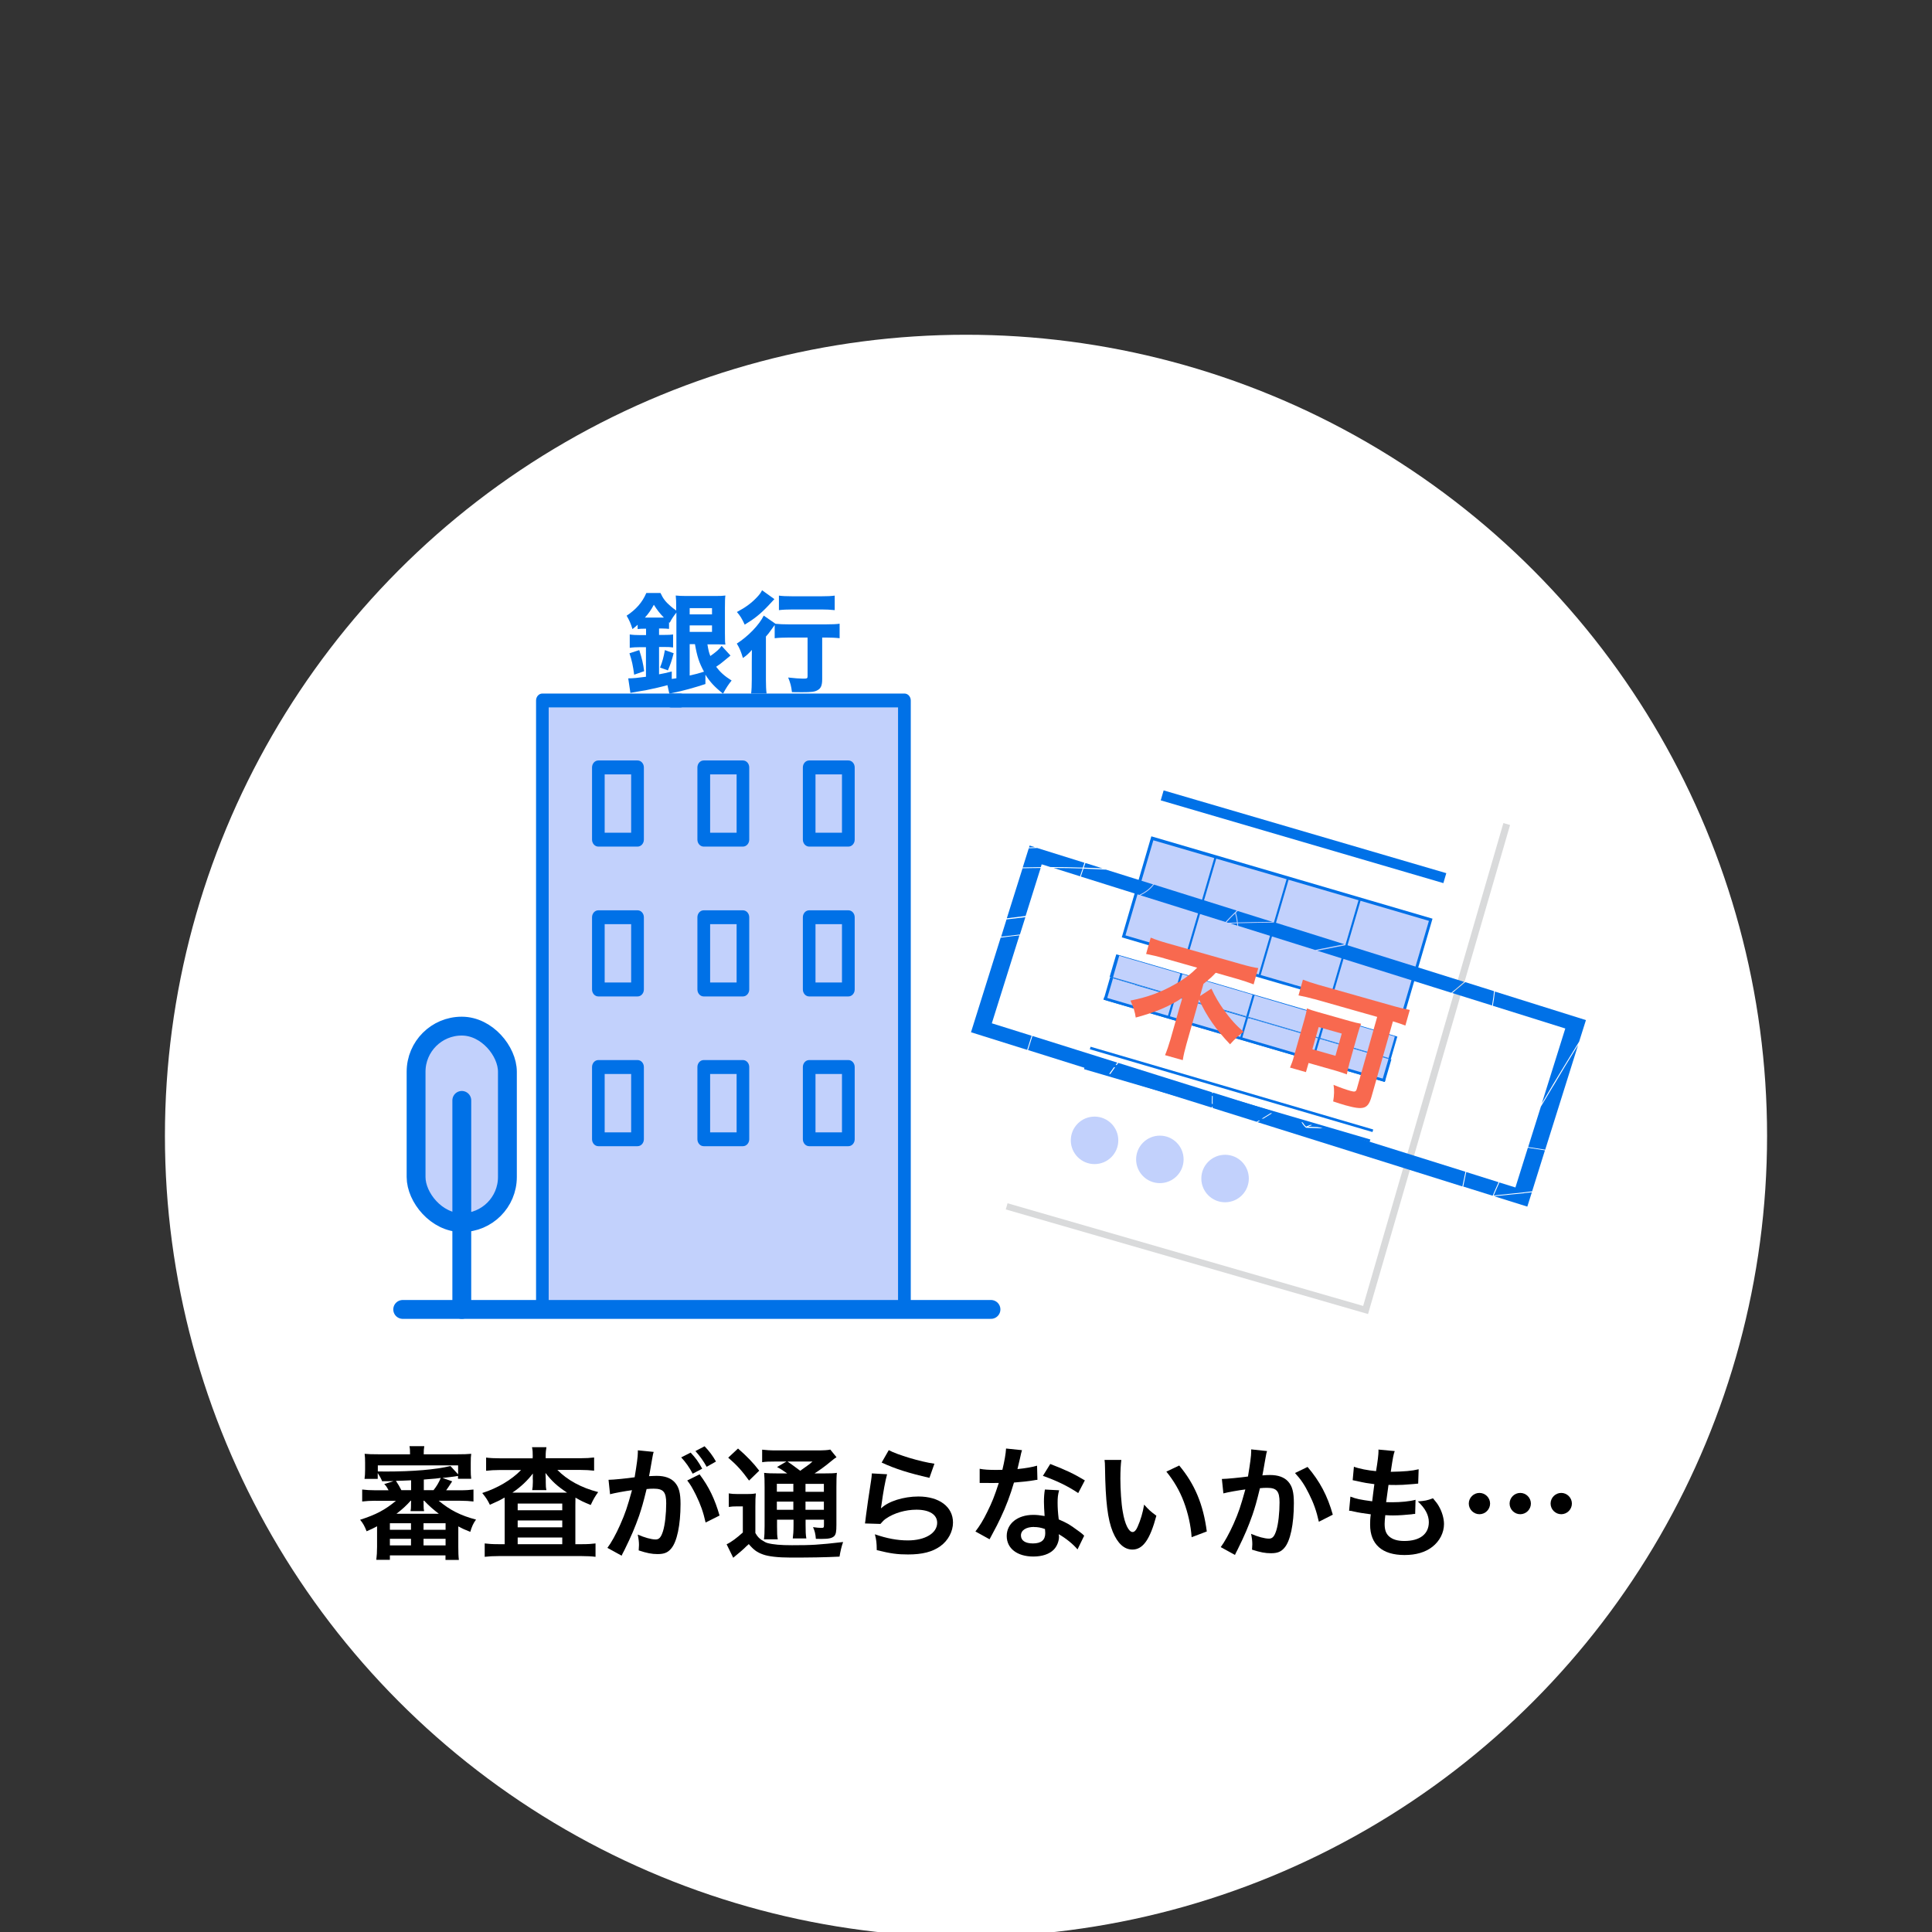 <?xml version="1.0" encoding="UTF-8"?>
<svg id="house_icon_hole" xmlns="http://www.w3.org/2000/svg" width="205" height="205" viewBox="0 0 205 205">
  <rect x="0" y="0" width="205" height="205" fill="#333333" stroke="none"/>
  <defs>
    <style>
      .cls-1 {
        fill: #fff;
      }

      .cls-2 {
        fill: #d9dadb;
      }

      .cls-3, .cls-4 {
        fill: none;
      }

      .cls-5 {
        fill: #e8ae82;
      }

      .cls-6 {
        fill: #0071e7;
      }

      .cls-7 {
        fill: #f8694f;
      }

      .cls-8 {
        fill: #1d1d1b;
        opacity: .05;
      }

      .cls-9, .cls-10 {
        fill: #c2d1fc;
      }

      .cls-10 {
        stroke-miterlimit: 10;
      }

      .cls-10, .cls-4 {
        stroke: #0071e7;
        stroke-width: 2px;
      }

      .cls-4 {
        stroke-linecap: round;
        stroke-linejoin: round;
      }
    </style>
  </defs>
  <rect class="cls-3" width="205" height="205.52"/>
  <circle class="cls-1" cx="102.5" cy="120.52" r="85"/>
  <g>
    <g>
      <g>
        <path class="cls-5" d="M117.48,114.7c-1.09-.05-3.41-.66-5.02-1.12-.14-.04-.26-.09-.38-.15-.76-.4-1.17-1.24-.97-2.09.25-1.05,1.35-1.73,2.45-1.5,1.41.29,3.1.63,4.32,1.12.85.34,1.47.74,1.63,1.24.42,1.35-.24,2.6-2.02,2.52Z"/>
        <path class="cls-8" d="M117.87,110.95c-1.09-.15-4.5-.56-5.21.02-.7.57-.63,1.99-.58,2.46-.76-.4-1.17-1.24-.97-2.09.25-1.05,1.35-1.73,2.45-1.5,1.41.29,3.1.63,4.32,1.12Z"/>
      </g>
      <polygon class="cls-2" points="106.72 128.33 145.16 139.43 160.23 87.54 121.8 76.44 106.72 128.33"/>
      <polygon class="cls-1" points="106.2 127.47 144.64 138.57 159.71 86.68 121.28 75.58 106.2 127.47"/>
      <rect class="cls-9" x="116.97" y="108.01" width="30.78" height="2.43" transform="translate(36.03 -32.8) rotate(16.32)"/>
      <path class="cls-6" d="M132.59,108.06s-.01-.03-.02-.04h-.05s-.07-.03-.07-.03h0s-.03,0-.03,0l-.21-.06h0s-4.56-1.34-4.56-1.34h0s-.01,0-.01,0h0s0,0,0,0v-.02s-1.17-.34-1.17-.34l-1.06-.31v-.02s-4.51-1.32-4.51-1.32v.02s0,.02,0,.02l-.48-.14s0,0,0,0c0,.01,0,.02,0,.03l.48.14,3.63,1.06h0s.21.06.21.06h0s.67.2.67.2l1.06.31,5.72,1.68h0s.17.05.17.05h.05s0,.01,0,.01l.12.04h0s.05.01.05.01c0,0,0,0,0,0ZM147.63,112.4l-13.42-3.93h0s-1.65-.48-1.65-.48h0s-4.82-1.41-4.82-1.41l-.1-.03h0s-1.17-.34-1.17-.34l-1.06-.31-4.51-1.32-.43-.13h0s-.05-.01-.05-.01h0s-.01,0-.01,0h0s-.37-.11-.37-.11h0s-2.24-.66-2.24-.66h0s-.28.97-.28.97h0s-.34,1.17-.34,1.17h0s-.05.16-.05.16l-.03.1.71.21h0s0,0,0,0h0s.61.18.61.18l1.99.58.87.25,5.2,1.52h0s1.24.36,1.24.36h.04s.38.12.38.12h0s0,0,0,0l4.81,1.41,13.99,4.1h0s0,0,0,0l.7-2.4h0ZM146.65,114.65l-7.26-2.13h0s-.21-.06-.21-.06l-7.42-2.17h0s-.21-.06-.21-.06l-3.24-.95h0s-.54-.16-.54-.16h-.04s0-.01,0-.01l-1.08-.32h0s-2.55-.75-2.55-.75l-.21-.06-2.61-.77-.87-.25-1.84-.54h0s-.71-.21-.71-.21h0s-.43-.13-.43-.13l.04-.12.02-.08h0s.27-.91.27-.91h0s.34-1.16.34-1.16l1.97.58h0s.28.08.28.08h0s.06.02.06.02h0s.04.01.04.01h0s.48.14.48.14l3.63,1.06h0s.21.06.21.06h0s.67.2.67.2l1.06.31,5.72,1.68h0s.17.05.17.05h.05s0,.01,0,.01l.12.04h0s.05.01.05.01h0s1.45.42,1.45.42l5.8,1.7h0s.21.06.21.06l7.26,2.13-.61,2.07-.06.2ZM132.59,108.06s-.01-.03-.02-.04l-.05-.02-.07-.02h0s-.03,0-.03,0l-.21-.06-4.56-1.34h0s-.01,0-.01,0h0s0-.02,0-.02l-1.17-.34-1.06-.31v-.02s-4.51-1.32-4.51-1.32v.02s0,.02,0,.02l-.48-.14h0s0,0,0,0h0s0,0,0,0h0s0,.02,0,.03h0s.48.14.48.14l3.63,1.06h0s.21.06.21.06h0s.67.2.67.2l1.06.31,5.72,1.68h0s.17.05.17.05h.05s0,.01,0,.01l.12.04h0s.05.01.05.01c0,0,0,0,0,0Z"/>
      <rect class="cls-6" x="116.5" y="110.16" width="31.09" height=".28" transform="translate(36.32 -32.66) rotate(16.32)"/>
      <rect class="cls-6" x="114.74" y="116.52" width="31.25" height=".28" transform="translate(38.04 -31.94) rotate(16.32)"/>
      <rect class="cls-6" x="114.43" y="117.57" width="31.25" height=".28" transform="translate(38.32 -31.81) rotate(16.32)"/>
      <rect class="cls-6" x="115.05" y="115.46" width="31.25" height=".28" transform="translate(37.75 -32.07) rotate(16.32)"/>
      <g>
        <g>
          <circle class="cls-9" cx="116.14" cy="121" r="2.52"/>
          <circle class="cls-9" cx="116.14" cy="121" r="2.18"/>
          <g>
            <path class="cls-9" d="M118.14,121.75c-.14.37-.38.7-.71.94-.16.12-.33.22-.53.29-1.1.42-2.33-.13-2.75-1.23-.13-.35-.17-.72-.12-1.07.03-.17.07-.33.13-.49.06-.15.13-.29.23-.42.02-.02.03-.05.05-.07.02-.02.03-.04.05-.06,0-.01.02-.02.02-.03h0c.22-.27.52-.48.87-.61.45-.17.92-.18,1.35-.05.62.18,1.15.64,1.39,1.29.04.11.08.23.1.35,0,.01,0,.03,0,.04,0,.03,0,.05.01.08,0,.03,0,.06.01.09.02.16.01.32,0,.47-.02.17-.06.34-.12.49Z"/>
            <g>
              <path class="cls-9" d="M118.27,120.79l-3.87-1.01s.03-.05.05-.07l3.81.99s0,.06.01.09Z"/>
              <path class="cls-9" d="M118.24,120.62l-3.75-.97s.02-.02.02-.03h0s3.71.97,3.71.97c0,.01,0,.03,0,.04Z"/>
              <path class="cls-9" d="M118.14,121.75l-4.1-1.07c.03-.17.07-.33.13-.49l4.09,1.06c-.02.17-.06.34-.12.49Z"/>
            </g>
            <path class="cls-9" d="M116.75,122.38s-.06-.08-.15-.1c-.01,0-.03,0-.04,0,.02-.01.03-.03.05-.05.03,0,.07-.02.1-.04.07-.06.11-.13.09-.16-.02-.03-.1,0-.18.05-.05.04-.07.1-.08.13-.06.06-.12.11-.19.14.03-.03.06-.07.07-.12.02-.09,0-.17-.04-.18-.04,0-.08.06-.1.15-.01.07.02.15.03.17-.07.03-.14.06-.22.08.03-.02.06-.06.08-.1.03-.09.03-.17,0-.18-.04-.01-.09.04-.13.13-.03.06-.01.13,0,.16-.1.01-.2.01-.3,0,.03-.01.06-.03.09-.06.06-.07.08-.15.05-.18-.03-.02-.1.01-.16.09-.04.04-.05.1-.05.14,0,0-.02,0-.03,0-.09-.03-.18-.07-.25-.12.03,0,.05,0,.08,0,.09-.03.15-.08.14-.12-.01-.04-.09-.04-.18-.01-.05.02-.09.06-.11.09-.16-.14-.27-.32-.31-.53l-.07-.02c.04.32.26.61.57.74,0,.03-.02.1,0,.17.03.09.09.15.13.13s.04-.1,0-.18c-.01-.04-.04-.06-.06-.08.02,0,.03.01.05.02.1.03.19.04.29.04,0,.04.02.09.06.13.06.07.14.1.17.08s0-.1-.06-.17c-.02-.02-.03-.03-.05-.04.07,0,.13-.02.2-.04.01.03.03.07.06.1.07.06.14.09.17.06.03-.03,0-.1-.07-.17-.02-.02-.04-.03-.06-.04.05-.02.1-.05.15-.09.03.02.07.05.12.06.09.02.17,0,.18-.04Z"/>
          </g>
        </g>
        <g>
          <circle class="cls-9" cx="123.07" cy="123.02" r="2.52"/>
          <circle class="cls-9" cx="123.07" cy="123.02" r="2.18"/>
          <g>
            <path class="cls-9" d="M125.06,123.78c-.14.37-.38.7-.71.94-.16.12-.33.22-.53.29-1.1.42-2.33-.13-2.75-1.23-.13-.35-.17-.72-.12-1.07.03-.17.07-.33.13-.49.06-.15.13-.29.23-.42.02-.02.03-.05.05-.07.02-.02.03-.04.05-.06,0-.01.02-.02.02-.03h0c.22-.27.52-.48.87-.61.45-.17.92-.18,1.35-.05.62.18,1.15.64,1.39,1.29.04.11.08.23.1.35,0,.01,0,.03,0,.04,0,.03,0,.05.01.08,0,.03,0,.06.01.09.02.16.01.32,0,.47-.02.17-.06.34-.12.49Z"/>
            <g>
              <path class="cls-9" d="M125.19,122.81l-3.87-1.01s.03-.05.05-.07l3.81.99s0,.06.01.09Z"/>
              <path class="cls-9" d="M125.17,122.65l-3.75-.97s.02-.02.02-.03h0s3.71.97,3.71.97c0,.01,0,.03,0,.04Z"/>
              <path class="cls-9" d="M125.06,123.78l-4.1-1.07c.03-.17.07-.33.13-.49l4.09,1.06c-.02.17-.06.34-.12.49Z"/>
            </g>
            <path class="cls-9" d="M123.67,124.41s-.06-.08-.15-.1c-.01,0-.03,0-.04,0,.02-.01.03-.03.05-.05.03,0,.07-.02.1-.04.07-.06.11-.13.09-.16-.02-.03-.1,0-.18.05-.05.04-.07.1-.08.13-.06.06-.12.11-.19.14.03-.03.06-.07.07-.12.02-.09,0-.17-.04-.18-.04,0-.08.06-.1.15-.01.07.02.15.03.17-.07.03-.14.06-.22.08.03-.02.06-.06.08-.1.03-.09.03-.17,0-.18-.04-.01-.09.04-.13.13-.03.06-.01.13,0,.16-.1.01-.2.01-.3,0,.03-.01.06-.03.09-.06.06-.07.08-.15.05-.18-.03-.02-.1.01-.16.09-.04.04-.05.1-.05.14,0,0-.02,0-.03,0-.09-.03-.18-.07-.25-.12.03,0,.05,0,.08,0,.09-.03.15-.08.14-.12-.01-.04-.09-.04-.18-.01-.05.02-.09.06-.11.09-.16-.14-.27-.32-.31-.53l-.07-.02c.04.32.26.61.57.74,0,.03-.02.1,0,.17.03.09.09.15.13.13s.04-.1,0-.18c-.01-.04-.04-.06-.06-.08.02,0,.03.01.05.02.1.03.19.04.29.04,0,.04.02.09.06.13.06.07.14.1.17.08.03-.03,0-.1-.06-.17-.02-.02-.03-.03-.05-.04.07,0,.13-.02.2-.04.01.03.03.07.06.1.07.06.14.09.17.06s0-.1-.07-.17c-.02-.02-.04-.03-.06-.04.05-.02.1-.05.15-.09.03.02.07.05.12.06.09.02.17,0,.18-.04Z"/>
          </g>
        </g>
        <g>
          <circle class="cls-9" cx="129.99" cy="125.05" r="2.52"/>
          <circle class="cls-9" cx="129.99" cy="125.05" r="2.18"/>
          <g>
            <path class="cls-9" d="M131.98,125.81c-.14.37-.38.7-.71.94-.16.12-.33.22-.53.29-1.1.42-2.33-.13-2.75-1.23-.13-.35-.17-.72-.12-1.07.03-.17.07-.33.13-.49.06-.15.13-.29.23-.42.02-.02.03-.05.05-.07.02-.02.03-.04.05-.06,0-.01.02-.02.02-.03h0c.22-.27.52-.48.87-.61.45-.17.92-.18,1.35-.05.62.18,1.15.64,1.39,1.29.04.11.08.23.1.35,0,.01,0,.03,0,.04,0,.03,0,.05.01.08,0,.03,0,.06.01.09.02.16.01.32,0,.47-.02.17-.06.34-.12.49Z"/>
            <g>
              <path class="cls-9" d="M132.11,124.84l-3.87-1.01s.03-.05.05-.07l3.81.99s0,.06.01.09Z"/>
              <path class="cls-9" d="M132.09,124.68l-3.75-.97s.02-.02.02-.03h0s3.71.97,3.71.97c0,.01,0,.03,0,.04Z"/>
              <path class="cls-9" d="M131.98,125.81l-4.1-1.07c.03-.17.07-.33.13-.49l4.09,1.06c-.02.17-.06.34-.12.49Z"/>
            </g>
            <path class="cls-9" d="M130.59,126.44s-.06-.08-.15-.1c-.01,0-.03,0-.04,0,.02-.01.03-.03.05-.05.03,0,.07-.02.1-.04.07-.06.11-.13.09-.16s-.1,0-.18.05c-.05.04-.07.1-.08.13-.06.06-.12.11-.19.14.03-.03.06-.07.07-.12.02-.09,0-.17-.04-.18s-.08.06-.1.15c-.01.07.02.15.03.17-.07.03-.14.06-.22.08.03-.02.06-.06.08-.1.03-.09.03-.17,0-.18-.04-.01-.09.04-.13.13-.03.06-.01.13,0,.16-.1.01-.2.01-.3,0,.03-.01.06-.03.09-.06.06-.07.08-.15.05-.18-.03-.02-.1.01-.16.09-.04.04-.05.1-.05.14,0,0-.02,0-.03,0-.09-.03-.18-.07-.25-.12.03,0,.05,0,.08,0,.09-.03.15-.08.14-.12-.01-.04-.09-.04-.18-.01-.05.02-.09.06-.11.09-.16-.14-.27-.32-.31-.53l-.07-.02c.04.32.26.61.57.74,0,.03-.02.1,0,.17.03.09.09.15.13.13.04-.01.04-.1,0-.18-.01-.04-.04-.06-.06-.08.02,0,.03.01.05.02.1.03.19.04.29.04,0,.04.02.09.06.13.06.07.14.1.17.08.03-.03,0-.1-.06-.17-.02-.02-.03-.03-.05-.04.07,0,.13-.02.2-.04.01.03.03.07.06.1.07.06.14.09.17.06.03-.03,0-.1-.07-.17-.02-.02-.04-.03-.06-.04.05-.02.1-.05.15-.09.03.02.07.05.12.06.09.02.17,0,.18-.04Z"/>
          </g>
        </g>
      </g>
      <rect class="cls-6" x="122.68" y="88.24" width="31.25" height="1.1" transform="translate(30.53 -35.29) rotate(16.32)"/>
      <rect class="cls-9" x="120.12" y="93.07" width="30.78" height="10.83" transform="translate(33.14 -34.12) rotate(16.32)"/>
      <path class="cls-6" d="M137.16,104.44l-.31-.09.02.17.22.07s0,0,0,0c0,0,0,0,.01-.01,0,0,.01,0,.02-.02,0,0,0,0,.01-.01,0,0,0,0,0,0,0,0,0,0,0,0,0-.02.01-.05.01-.09h0ZM122.16,88.76l-3.13,10.7,3.78,1.11h0s.16.05.16.05h0s.06.02.06.02l1.39.41h0s5.51,1.61,5.51,1.61h0s.18.05.18.05h0s.05.01.05.01l.65.19h0s.32.09.32.09h0s.86.25.86.25h0s.99.29.99.29h0s1.06.31,1.06.31l1.79.52.48.14h.05s0,.01,0,.01l.94.27h.04s0,.01,0,.01l.68.2s0,0,0,0l5.15,1.51h0s1.67.49,1.67.49l4.03,1.18,3.13-10.7-29.84-8.74ZM145.6,106.91h0s-.3-.09-.3-.09h-.05s0-.01,0-.01l-1.32-.39h0s-2.54-.74-2.54-.74l-.21-.06h0s-3-.88-3-.88l-.67-.2h-.04s-.31-.1-.31-.1h0s-.31-.09-.31-.09l-.2-.06h0s-.05-.01-.05-.01l-.82-.24-1.79-.52-.23-.07-.21-.06-.59-.17-.9-.26h0s-1.01-.3-1.01-.3h-.04s-.54-.17-.54-.17h0s-.05-.01-.05-.01h0s-.27-.08-.27-.08l-4.06-1.19-.21-.06-.71-.21h0s-1.6-.47-1.6-.47h0s-4.15-1.22-4.15-1.22l2.96-10.09,6.47,1.89h0s.21.06.21.06h0s7.46,2.18,7.46,2.18h0s.21.06.21.06l7.42,2.17h0s.21.06.21.06h0s7.26,2.13,7.26,2.13l-2.96,10.09-3.06-.9ZM136.85,104.35l.02.17.22.07s0,0,0,0c0,0,0,0,.01-.01,0,0,.01,0,.02-.02,0,0,0,0,.01-.01,0,0,0,0,0,0,0,0,0,0,0,0,0-.02.01-.05.01-.09l-.31-.09Z"/>
      <rect class="cls-6" x="135.03" y="92.96" width=".22" height="10.83" transform="translate(33.09 -34.01) rotate(16.32)"/>
      <rect class="cls-6" x="142.67" y="95.15" width=".22" height="10.83" transform="translate(34.02 -36.07) rotate(16.32)"/>
      <rect class="cls-6" x="127.38" y="90.63" width=".22" height="10.83" transform="translate(32.13 -31.96) rotate(16.32)"/>
      <rect class="cls-9" x="117.66" y="105.62" width="30.78" height="2.43" transform="translate(35.39 -33.09) rotate(16.32)"/>
      <path class="cls-6" d="M133.69,105.76h-.09s4.81,1.42,4.81,1.42h0s.09-.01.09-.01l-4.81-1.41ZM124.78,105.65l-.21-.06h0s-3.68-1.08-3.68-1.08l-.36-.11h0s-.06-.02-.06-.02h0s-.05-.02-.05-.02c0,.01,0,.03,0,.04h0s0,0,0,0h0s.06.02.06.02h0s.41.12.41.12l4.51,1.32v-.04s-.62-.18-.62-.18ZM140.25,107.64l-1.67-.49-4.81-1.41h0s-.52-.15-.52-.15l-.82-.24-.84-.25h-.04s0-.01,0-.01l-.1-.03-.4-.12-.57-.17-.82-.24-.44-.13-.44-.13h0s-.04-.01-.04-.01l-.07-.02-.19-.05-.23-.07h0s-.05-.01-.05-.01l-.6-.18-.3-.09-.93-.27-.19-.06h0s-1.17-.34-1.17-.34l-4.51-1.32-.15-.04-.07-.02-.65-.19-1.18-.34-.08.26-.25.84-.38,1.3h0s2.25.66,2.25.66l.35.1h0s.03.01.03.01h0s.03,0,.03,0h0s.45.13.45.13l4.51,1.32,1.06.31,1.17.34h0s.06.02.06.02l4.81,1.41h0s.05.02.05.02h0s1.61.47,1.61.47h0s13.45,3.94,13.45,3.94h0s.62-2.14.62-2.14l.08-.26-8.08-2.37ZM147.95,110.19l-.61,2.07-7.26-2.13-.21-.06h0s-5.53-1.62-5.53-1.62h0s-1.67-.49-1.67-.49l-.23-.07h0s-.21-.06-.21-.06h0s-4.37-1.28-4.37-1.28h0s-.23-.07-.23-.07h0s-1.18-.34-1.18-.34l-1.06-.31-.62-.18-.21-.06h0s-3.68-1.08-3.68-1.08l-.36-.11h0s-.06-.02-.06-.02h0s-.05-.02-.05-.02h0s-.39-.11-.39-.11l-1.92-.56.36-1.25.24-.83.06-.2.91.27.55.16.06.02.26.07h0s4.51,1.32,4.51,1.32l.18.05.21.06h0s.67.2.67.2l.33.1.9.26.29.08.54.16h0s.05.01.05.01c0,0,0,0,0,0l.29.09.2.06h.03s.04.02.04.02h0s.9.26.9.26h0s.64.19.64.19h0s.75.22.75.22h0s.4.12.4.12l.11.03h0s.04.01.04.01l.81.24h0s.47.14.47.14h0s.21.06.21.06l.15.05h0s.34.1.34.1l4.81,1.41h0s1.67.49,1.67.49h0s.45.13.45.13l.21.06,7.26,2.13-.06.2ZM125.4,105.83l-.62-.18-.21-.06h0s-3.68-1.08-3.68-1.08l-.36-.11h0s-.06-.02-.06-.02h0s-.05-.02-.05-.02h0s0,.03,0,.04h0s0,0,0,0h0s0,0,0,0l.06.02h0s.41.12.41.12l4.51,1.32v-.04ZM133.69,105.76h-.09s4.81,1.42,4.81,1.42h0s.09-.01.09-.01l-4.81-1.41Z"/>
      <rect class="cls-6" x="132.57" y="105.51" width=".22" height="2.43" transform="translate(35.34 -32.99) rotate(16.32)"/>
      <rect class="cls-6" x="124.9" y="103.25" width=".22" height="2.43" transform="translate(34.4 -30.92) rotate(16.32)"/>
      <rect class="cls-6" x="131.87" y="107.9" width=".22" height="2.43" transform="translate(35.99 -32.69) rotate(16.32)"/>
      <rect class="cls-6" x="139.5" y="110.13" width=".22" height="2.43" transform="translate(36.92 -34.75) rotate(16.32)"/>
      <rect class="cls-6" x="140.21" y="107.75" width=".22" height="2.43" transform="translate(36.28 -35.04) rotate(16.32)"/>
      <rect class="cls-6" x="124.2" y="105.64" width=".22" height="2.43" transform="translate(35.04 -30.63) rotate(16.32)"/>
    </g>
    <g>
      <path class="cls-6" d="M131.23,96.62l-8.79-2.76c-.35.49-.86.85-1.43,1.14l9.03,2.83c.31-.36,1.12-1.16,1.18-1.21Z"/>
      <path class="cls-6" d="M131.33,96.65c-.06.07-.13.13-.19.2.08.29.15.59.18.9,0,.04,0,.09.01.13,1.06-.03,2.11-.05,3.17-.06.17,0,.34,0,.52,0l-3.7-1.16Z"/>
      <path class="cls-6" d="M131.07,96.92c-.33.29-.63.61-.92.94l.14.05c.32,0,.64-.02.96-.03-.04-.33-.1-.65-.19-.96Z"/>
      <path class="cls-6" d="M114.68,93.01l6.21,1.95c.56-.27,1.06-.62,1.43-1.08.01-.01.02-.03.03-.04l-5.01-1.57s-.1,0-.15,0c-.74-.04-1.48-.07-2.22-.1-.1.28-.19.57-.29.85Z"/>
      <path class="cls-6" d="M114.87,92.15c-1.03-.03-2.06-.05-3.08-.05l2.81.88c.09-.28.19-.55.28-.83Z"/>
      <path class="cls-6" d="M161.71,126.61c-1.06.11-2.12.2-3.17.32l3.52,1.1.48-1.52c-.27.03-.55.07-.82.09Z"/>
      <path class="cls-6" d="M115,92.06c.44.01.89.03,1.33.05.23.01.45.02.68.04l-1.84-.58c-.06.16-.11.32-.17.49Z"/>
      <path class="cls-6" d="M115.08,91.55l-5.02-1.57c-.3.01-.6.02-.9.03l-.64,2.03s.03,0,.04,0c.63-.01,1.25-.02,1.88-.03l.09-.3.93.29c1.14,0,2.29.02,3.43.06.06-.17.12-.34.17-.51Z"/>
      <path class="cls-6" d="M158.61,105.27c-.05.49-.12.97-.21,1.45l7.69,2.41-2.49,7.95c.8-1.37,1.61-2.73,2.44-4.08.51-.83,1.02-1.65,1.52-2.48l.72-2.28-9.66-3.03s0,.05,0,.07Z"/>
      <path class="cls-6" d="M154.1,105.37l4.22,1.32c.01-.09.03-.17.04-.26.07-.41.13-.83.17-1.26l-3.06-.96c-.4.34-.8.69-1.21,1.02-.05.04-.11.09-.16.13Z"/>
      <path class="cls-6" d="M164.81,115.23c-.43.73-.87,1.46-1.31,2.19l-1.35,4.29c.6.09,1.21.18,1.81.28l3.49-11.11c-.9,1.45-1.78,2.9-2.64,4.36Z"/>
      <path class="cls-6" d="M155.35,104.18l-12.47-3.91c-1.03.21-2.07.41-3.1.61l14.22,4.46c.45-.37.9-.77,1.35-1.16Z"/>
      <path class="cls-6" d="M108.82,97.2l1.6-5.1c-.64,0-1.28.02-1.92.03l-1.67,5.31c.66-.09,1.33-.17,1.99-.25Z"/>
      <path class="cls-6" d="M128.6,115.9l-9.94-3.12c-.32.45-.65.89-.96,1.34l10.89,3.41c-.01-.55,0-1.09.02-1.64Z"/>
      <path class="cls-6" d="M109.55,109.92c-.15.5-.31,1-.47,1.5l8.51,2.67c.32-.45.64-.9.96-1.34l-9.01-2.83Z"/>
      <path class="cls-6" d="M155.58,124.36c-.1.52-.21,1.03-.32,1.54l3.06.96s.05,0,.07,0c.2-.48.41-.95.62-1.42l-3.44-1.08Z"/>
      <path class="cls-6" d="M138.11,118.88c.13.25.27.48.48.66.23-.11.47-.2.71-.29l-1.19-.37Z"/>
      <path class="cls-6" d="M155.49,124.33l-14.65-4.59c-.73-.04-2.25-.06-2.27-.08-.27-.22-.43-.51-.58-.81l-2.78-.87c-.59.37-1.19.73-1.78,1.09l21.74,6.82c.11-.51.22-1.03.32-1.54Z"/>
      <path class="cls-6" d="M160.8,126l-1.7-.53c-.06.12-.11.25-.17.37-.15.34-.3.67-.44,1.01.74-.08,1.48-.16,2.22-.23.62-.06,1.24-.13,1.86-.21l1.36-4.35c-.6-.09-1.21-.18-1.81-.28l-1.32,4.21Z"/>
      <path class="cls-6" d="M128.69,115.93c-.02.55-.03,1.09-.01,1.64l4.66,1.46c.59-.36,1.18-.72,1.77-1.09l-6.41-2.01Z"/>
      <path class="cls-6" d="M109.46,109.9l-4.22-1.32,2.93-9.33c-.39.04-.78.09-1.16.13-.27.03-.55.07-.83.11l-3.15,10.04,5.96,1.87c.16-.5.31-1,.47-1.5Z"/>
      <path class="cls-6" d="M108.78,97.32s0,0,0,0c-.66.09-1.32.16-1.98.24l-.57,1.83c.66-.08,1.32-.16,1.99-.23l.58-1.84Z"/>
      <path class="cls-6" d="M109.8,89.89l-.55-.17-.06.2c.2,0,.41-.02.61-.02Z"/>
      <path class="cls-6" d="M140.48,119.62l-1.04-.33c-.22.08-.44.17-.65.26.57.02,1.13.04,1.7.07Z"/>
      <path class="cls-6" d="M131.38,98.24l8.17,2.56c1.03-.21,2.07-.41,3.1-.61l-7.33-2.3c-.56,0-1.12.01-1.68.02-.76.01-1.52.03-2.28.05,0,.09.02.18.02.27Z"/>
      <path class="cls-6" d="M131.27,97.97c-.23,0-.46.01-.7.02l.72.23c0-.08-.01-.16-.02-.24Z"/>
      <path class="cls-7" d="M123.5,101.67c-.56-.16-1.31-.34-1.89-.45l.49-1.73c.53.22,1.11.41,1.79.6l7.79,2.21c.78.22,1.39.37,1.83.42l-.49,1.73c-.51-.2-1.18-.42-1.74-.58l-2.28-.65c-.42.45-.59.6-1.3,1.17l-.37,1.3,1.21-.79c.4.86.76,1.47,1.31,2.25.71.98,1.3,1.65,2.11,2.33-.54.4-.95.77-1.44,1.33-1.51-1.59-2.5-3-3.29-4.75l-1.34,4.73c-.18.64-.31,1.18-.39,1.7l-1.88-.53c.2-.48.39-1.05.57-1.66l.97-3.41c.1-.35.13-.46.31-1.04-.58.42-1.33.83-2.28,1.23-.76.31-1.53.58-2.68.89-.08-.59-.25-1.14-.56-1.8,1.86-.37,3.29-.9,4.81-1.78.94-.54,1.52-.97,2.27-1.71l-3.53-1Z"/>
      <path class="cls-7" d="M139.44,106.01c-.56-.16-1.06-.27-1.66-.39l.47-1.67c.48.19.98.36,1.59.53l8.09,2.29c.59.17,1.11.29,1.66.39l-.47,1.66c-.43-.16-.72-.27-1.32-.45l-2.27,7.99c-.37,1.31-.83,1.46-2.77.92-.32-.09-.83-.25-1.3-.41.11-.63.13-1.23.04-1.76.69.29,1.3.5,1.79.64.47.13.59.1.68-.22l2.16-7.63-6.7-1.9ZM143.16,112.93c-.11.4-.18.69-.25,1.07-.24-.1-.81-.28-1.14-.38l-2.92-.83-.28.97-1.69-.48c.17-.41.3-.75.4-1.14l1.12-3.95c.14-.49.22-.81.27-1.19.31.13.65.24,1.15.38l3.39.96c.5.14.85.23,1.21.29-.13.33-.2.54-.35,1.06l-.92,3.24ZM139.25,111.33l2.45.7.67-2.36-2.45-.69-.67,2.36Z"/>
    </g>
    <g>
      <path class="cls-6" d="M75.06,68.36c.11.64.15.83.31,1.25.64-.45.95-.72,1.2-1.08l.94,1.03q-.15.13-.68.56c-.25.21-.49.4-.84.63.42.56.86.97,1.64,1.46-.35.43-.57.77-.91,1.39-.91-.72-1.39-1.25-1.87-2.01v.99c-1.04.35-2.48.75-3.41.93q-.23.05-.42.09l-.2-.9c-.71.2-1.39.35-2.3.54q-.14.02-.55.09c-.08.01-.93.16-1.08.19l-.23-1.54c.48,0,.99-.05,1.88-.17v-3.14h-.57c-.45,0-.84.02-1.15.07v-1.42c.3.05.69.07,1.17.07h.56v-.68h-.2c-.26,0-.47.01-.69.04v-.46c-.23.21-.3.26-.55.46-.19-.61-.32-.9-.62-1.42,1-.66,1.66-1.41,2.09-2.41h1.5c.29.62.56.96,1.1,1.42.17.15.29.24.57.44v-.35c0-.52-.01-.89-.05-1.24.3.03.6.05,1.11.05h3.09c.51,0,.8-.01,1.07-.05-.04.28-.05.59-.05,1.29v2.66c0,.38.01.65.01.82,0,.12.01.23.04.43-.29-.01-.47-.02-.8-.02h-1.13ZM67.29,71.59c-.12-.92-.24-1.5-.5-2.27l1.04-.34c.29.9.42,1.45.52,2.24l-1.06.37ZM70.44,65.53c-.45-.47-.71-.8-1.06-1.36-.31.57-.56.93-.95,1.36h2.01ZM69.93,71.55c.54-.1.72-.14,1.35-.3v.79q.34-.05.49-.07v-6.97c-.33.42-.49.66-.71,1.08l-.07-.06v.71c-.22-.02-.43-.04-.7-.04h-.36v.68h.56c.44,0,.7-.01.93-.05v1.38c-.29-.04-.5-.05-.93-.05h-.56v2.89ZM70.04,70.82c.25-.62.37-1.07.51-1.84l.93.33c-.19.75-.34,1.19-.61,1.82l-.84-.3ZM73.18,65.19h2.37v-.66h-2.37v.66ZM73.18,67.05h2.37v-.69h-2.37v.69ZM73.18,68.36v3.32c.76-.17.86-.21,1.52-.41-.52-.96-.73-1.61-.96-2.92h-.56Z"/>
      <path class="cls-6" d="M83.69,67.65c-.52,0-1.08.02-1.49.07v-1.4c-.1.13-.15.2-.29.4-.31.44-.44.61-.64.82v4.56c0,.62.02,1.1.07,1.49h-1.64c.05-.37.07-.9.07-1.52v-1.76c0-.49,0-.61.01-1.35-.28.33-.58.61-.95.86-.22-.72-.36-1.06-.65-1.53,1.19-.76,2.37-1.97,2.86-2.97l1.25.87c.35.04.91.06,1.42.06h3.9c.68,0,1.17-.02,1.48-.07v1.54c-.4-.05-.93-.07-1.43-.07h-.42v4.42c0,.64-.13.96-.47,1.15-.31.19-.66.23-1.68.23-.34,0-.57,0-1.06-.01-.07-.62-.16-.96-.4-1.55.6.07,1.27.12,1.56.12.45,0,.5-.02.5-.27v-4.09h-1.99ZM82.17,63.57c-.42.44-.65.7-.71.76-.79.83-1.43,1.34-2.44,1.95-.28-.61-.5-.98-.83-1.34.94-.5,1.56-.96,2.15-1.59.26-.28.39-.45.52-.72l1.31.94ZM82.65,63.2c.35.05.79.07,1.43.07h3.1c.62,0,1.03-.02,1.39-.07v1.54c-.44-.05-.9-.07-1.35-.07h-3.14c-.5,0-1.03.02-1.43.07v-1.54Z"/>
    </g>
    <rect class="cls-9" x="58.22" y="75.07" width="37.73" height="63.87"/>
    <g>
      <path class="cls-6" d="M67.65,89.83h-4.16c-.37,0-.67-.33-.67-.74v-7.66c0-.41.3-.74.67-.74h4.16c.37,0,.67.33.67.74v7.66c0,.41-.3.74-.67.74ZM64.16,88.36h2.81v-6.19h-2.81v6.19Z"/>
      <path class="cls-6" d="M78.83,89.83h-4.16c-.37,0-.67-.33-.67-.74v-7.66c0-.41.3-.74.67-.74h4.16c.37,0,.67.33.67.74v7.66c0,.41-.3.74-.67.74ZM75.35,88.36h2.81v-6.19h-2.81v6.19Z"/>
      <path class="cls-6" d="M90.02,89.83h-4.16c-.37,0-.67-.33-.67-.74v-7.66c0-.41.3-.74.67-.74h4.16c.37,0,.67.33.67.74v7.66c0,.41-.3.74-.67.74ZM86.53,88.36h2.81v-6.19h-2.81v6.19Z"/>
    </g>
    <g>
      <path class="cls-6" d="M67.65,105.73h-4.16c-.37,0-.67-.33-.67-.74v-7.66c0-.41.3-.74.67-.74h4.16c.37,0,.67.33.67.74v7.66c0,.41-.3.74-.67.74ZM64.16,104.25h2.81v-6.19h-2.81v6.19Z"/>
      <path class="cls-6" d="M78.83,105.73h-4.16c-.37,0-.67-.33-.67-.74v-7.66c0-.41.3-.74.67-.74h4.16c.37,0,.67.33.67.74v7.66c0,.41-.3.74-.67.74ZM75.35,104.25h2.81v-6.19h-2.81v6.19Z"/>
      <path class="cls-6" d="M90.02,105.73h-4.16c-.37,0-.67-.33-.67-.74v-7.66c0-.41.3-.74.67-.74h4.16c.37,0,.67.33.67.74v7.66c0,.41-.3.74-.67.74ZM86.53,104.25h2.81v-6.19h-2.81v6.19Z"/>
    </g>
    <g>
      <path class="cls-6" d="M67.65,121.62h-4.16c-.37,0-.67-.33-.67-.74v-7.66c0-.41.3-.74.67-.74h4.16c.37,0,.67.33.67.74v7.66c0,.41-.3.74-.67.74ZM64.16,120.15h2.81v-6.19h-2.81v6.19Z"/>
      <path class="cls-6" d="M78.83,121.62h-4.16c-.37,0-.67-.33-.67-.74v-7.66c0-.41.3-.74.67-.74h4.16c.37,0,.67.33.67.74v7.66c0,.41-.3.74-.67.74ZM75.35,120.15h2.81v-6.19h-2.81v6.19Z"/>
      <path class="cls-6" d="M90.02,121.62h-4.16c-.37,0-.67-.33-.67-.74v-7.66c0-.41.3-.74.67-.74h4.16c.37,0,.67.33.67.74v7.66c0,.41-.3.74-.67.74ZM86.53,120.15h2.81v-6.19h-2.81v6.19Z"/>
    </g>
    <path class="cls-6" d="M95.96,138.94c-.37,0-.67-.33-.67-.74v-63.13h-24.06c-.37,0-.67-.33-.67-.74s.3-.74.67-.74h24.74c.37,0,.67.33.67.74v63.87c0,.41-.3.74-.67.74Z"/>
    <path class="cls-6" d="M57.55,138.94c-.37,0-.67-.33-.67-.74v-63.87c0-.41.3-.74.67-.74h14.63c.37,0,.67.33.67.74s-.3.74-.67.74h-13.96v63.13c0,.41-.3.74-.67.74Z"/>
    <line class="cls-4" x1="42.73" y1="138.94" x2="105.15" y2="138.94"/>
    <rect class="cls-10" x="44.15" y="108.88" width="9.69" height="20.85" rx="4.84" ry="4.84"/>
    <line class="cls-4" x1="49" y1="116.76" x2="49" y2="138.94"/>
  </g>
  <g>
    <path d="M39.85,159.24c-.56,0-1,.03-1.42.08v-1.27c.42.05.83.08,1.42.08h1.38c-.23-.42-.26-.46-.46-.66l.99-.31q-.66.01-1.21.01c-.12-.29-.25-.53-.47-.87v.62h-1.4c.04-.3.06-.57.06-.97v-.73c0-.42-.01-.66-.05-.96.39.04.79.05,1.43.05h3.39c0-.4-.01-.6-.06-.86h1.57c-.05.27-.06.49-.06.86h3.6c.62,0,1.04-.01,1.44-.05-.04.26-.05.51-.05.96v.73c0,.4.01.68.05.96h-1.4v-.3c-.66.1-.98.14-1.65.21l1.03.36c-.44.68-.47.72-.64.95h1.47c.61,0,1.03-.03,1.43-.08v1.27c-.43-.05-.86-.08-1.43-.08h-2.26c1.22,1.01,2.33,1.57,3.96,2-.29.39-.44.73-.61,1.3-.56-.22-.77-.31-1.27-.58v2.17c0,.57.01.96.06,1.39h-1.42v-.48h-5.9v.47h-1.44c.05-.4.08-.87.08-1.39v-2.17c-.39.21-.58.3-1.11.53-.2-.52-.38-.86-.69-1.22,1.7-.55,2.63-1.04,3.8-2.01h-2.16ZM40.09,156.13c.49.01.57.01.83.01,2.94,0,5.26-.2,6.88-.58l.81.88v-.95h-8.52v.64ZM41.37,162.32h2.24v-.69h-2.24v.69ZM41.37,163.98h2.24v-.7h-2.24v.7ZM43.62,157.07c-.56.03-1.1.05-1.61.06.26.39.36.57.58.99h1.03v-1.05ZM43.57,159.24c-.38.44-.88.91-1.5,1.38h4.49c-.56-.43-1.04-.84-1.55-1.38h-.07c0,.09.01.29.01.39v.18c0,.19.01.36.05.53h-1.44c.04-.18.05-.34.05-.55v-.18c0-.08,0-.26.01-.38h-.06ZM44.94,162.32h2.34v-.69h-2.34v.69ZM44.94,163.98h2.34v-.7h-2.34v.7ZM44.96,158.12h1.04c.31-.39.55-.78.77-1.3-.25.03-.46.05-.57.07q-.69.06-1.23.1v1.13Z"/>
    <path d="M56.53,154.56c0-.44-.01-.69-.08-1h1.53c-.05.29-.08.53-.08,1v.17h3.67c.6,0,1.08-.03,1.47-.08v1.4c-.44-.05-.9-.08-1.47-.08h-2.43c1.07,1.09,2.56,1.9,4.33,2.35-.35.49-.51.77-.79,1.37-.81-.33-1.01-.43-1.62-.78q-.01.43-.01.82v4.12h.71c.64,0,1.04-.03,1.43-.08v1.42c-.4-.05-.88-.08-1.54-.08h-8.67c-.65,0-1.13.03-1.55.08v-1.42c.4.05.83.08,1.46.08h.66v-4.24c0-.38,0-.46-.01-.71-.46.27-.59.34-1.56.77-.25-.51-.39-.73-.81-1.25,1.61-.51,3.12-1.4,4.12-2.44h-2.25c-.57,0-1.03.03-1.46.08v-1.4c.36.05.88.08,1.56.08h3.38v-.17ZM56.53,156.99s0-.22.01-.64c-.56.74-1.27,1.42-2.17,2.03h5.8c-1.05-.69-1.6-1.2-2.29-2.09.01.38.03.61.03.7v.29c0,.35.01.6.07.83h-1.51c.04-.22.07-.48.07-.84v-.27ZM54.93,160.25h4.73v-.71h-4.73v.71ZM54.93,162.06h4.73v-.73h-4.73v.73ZM54.93,163.85h4.73v-.71h-4.73v.71Z"/>
    <path d="M69.36,154.06c-.04.13-.08.27-.1.4-.03.18-.04.25-.08.44q-.04.29-.22,1.26c-.05.29-.05.3-.09.47.38-.01.56-.03.81-.03.86,0,1.5.23,1.92.69.44.49.61,1.12.61,2.3,0,2.24-.38,4.02-1,4.73-.36.43-.75.58-1.44.58-.6,0-1.13-.1-2-.39.01-.25.03-.44.03-.57,0-.34-.03-.6-.13-1.11.7.31,1.44.52,1.9.52.38,0,.58-.25.78-.88.21-.68.34-1.86.34-2.96,0-1.2-.3-1.55-1.33-1.55-.26,0-.46.01-.75.04-.39,1.59-.51,1.96-.79,2.82-.46,1.29-.81,2.12-1.56,3.65q-.07.12-.2.38c-.04.08-.04.1-.1.22l-1.51-.83c.39-.51.91-1.44,1.35-2.44.56-1.27.74-1.81,1.26-3.68-.66.08-1.9.31-2.33.43l-.16-1.53c.48,0,2.05-.16,2.77-.27.23-1.39.34-2.2.34-2.63v-.23l1.69.17ZM73.29,154.14c.52.56.82.96,1.22,1.7l-1.01.53c-.35-.66-.75-1.23-1.22-1.73l1.01-.51ZM74.23,156.44c1,1.33,1.62,2.63,2.12,4.37l-1.48.74c-.25-1.11-.53-1.91-1.03-2.93-.39-.77-.58-1.1-.92-1.53l1.31-.65ZM74.99,155.65c-.34-.61-.73-1.16-1.2-1.68l.97-.51c.51.53.86,1,1.21,1.62l-.99.56Z"/>
    <path d="M77.31,158.46c.32.05.55.07.99.07h.91c.39,0,.69-.01.99-.07-.04.4-.05.71-.05,1.42v2.78c.22.38.36.53.64.73.25.17.47.29.65.34.6.16,1.4.23,2.59.23,2.12,0,2.83-.04,5.43-.34-.17.47-.29.99-.38,1.55-1.7.08-3.02.1-5.2.1-1.33,0-2.35-.12-2.92-.33-.64-.23-.98-.48-1.51-1.1-.09.09-.16.16-.21.19q-.46.47-1.44,1.26l-.7-1.43c.48-.22,1.09-.68,1.72-1.25v-2.77h-.66c-.33,0-.53.01-.83.06v-1.46ZM78.31,153.7c.94.82,1.62,1.52,2.25,2.35l-1.08,1.05c-.75-1.04-1.3-1.65-2.21-2.43l1.04-.97ZM83.53,156.34c-.7-.48-.73-.49-1.08-.68l1-.58h-1.23c-.64,0-.94.01-1.35.07v-1.33c.42.05.82.08,1.55.08h4.21c.82,0,1.24-.03,1.47-.09l.66.81c-.21.13-.27.18-.65.49-.52.44-1.16.9-1.68,1.23h1.04c.65,0,1.01-.01,1.33-.06-.04.35-.05.78-.05,1.51v4c0,.74-.05,1-.23,1.2-.23.22-.56.3-1.36.3-.12,0-.34,0-.59-.01-.04-.52-.12-.84-.3-1.24.35.05.65.08.86.08.29,0,.3-.03.3-.36v-.51h-1.95v.55c0,.71.01,1.04.08,1.44h-1.44c.05-.38.08-.77.08-1.44v-.55h-1.75v.66c0,.77.01,1.11.08,1.42h-1.47c.05-.35.07-.75.07-1.42v-4.11c0-.75-.01-1.08-.05-1.52.4.05.78.06,1.46.06h1.03ZM82.43,157.44v.84h1.75v-.84h-1.75ZM82.43,160.2h1.75v-.87h-1.75v.87ZM83.56,155.08c.47.33.58.4,1.35.98.92-.65.94-.66,1.3-.98h-2.65ZM85.47,158.29h1.95v-.84h-1.95v.84ZM87.42,159.33h-1.95v.87h1.95v-.87Z"/>
    <path d="M94.13,156.42c-.2.71-.42,1.92-.59,3.2q-.03.18-.06.38l.03.03c.75-.73,2.37-1.24,3.94-1.24,2.21,0,3.67,1.09,3.67,2.76,0,.95-.51,1.91-1.34,2.51-.85.61-1.92.88-3.43.88-1.12,0-1.83-.09-3.32-.46-.01-.81-.04-1.07-.2-1.68,1.27.44,2.39.65,3.5.65,1.83,0,3.11-.77,3.11-1.87,0-.87-.82-1.39-2.2-1.39-1.16,0-2.37.35-3.24.95-.23.17-.31.25-.58.56l-1.64-.05c.04-.23.04-.29.1-.78.1-.81.31-2.25.55-3.78.05-.31.06-.47.08-.75l1.62.09ZM94.3,153.87c.9.49,3.38,1.24,4.85,1.44l-.53,1.5c-2.22-.51-3.59-.94-5.07-1.62l.75-1.31Z"/>
    <path d="M108.44,153.87q-.08.25-.21.87c-.07.31-.13.57-.27,1.14.9-.09,1.57-.21,2.08-.36l.04,1.5c-.14.01-.17.01-.42.06-.47.08-1.26.17-2.07.23-.38,1.3-.84,2.54-1.43,3.77-.3.64-.42.87-.91,1.78q-.17.31-.25.47l-1.5-.83c.46-.6.82-1.18,1.26-2.08.51-1.04.73-1.57,1.22-3.07-.59.01-.66.01-.82.01-.17,0-.25,0-.52-.01h-.69v-1.5c.47.09.96.12,1.75.12.16,0,.38,0,.66-.01.22-.92.36-1.7.39-2.26l1.66.17ZM114.33,164.4c-.47-.56-1.22-1.17-1.99-1.61.01.12.03.21.03.26,0,.48-.22,1.04-.56,1.38-.46.47-1.23.73-2.16.73-1.72,0-2.83-.86-2.83-2.18s1.16-2.24,2.81-2.24c.39,0,.66.03,1.21.12-.04-.6-.07-1.11-.07-1.5,0-.51.03-.88.1-1.31l1.51.08c-.13.48-.16.78-.16,1.31s.03,1.04.12,1.78c.94.42,1.07.48,2.05,1.2.19.13.25.18.46.35q.1.1.19.18l-.71,1.46ZM109.72,162.02c-.84,0-1.39.35-1.39.9s.47.85,1.27.85c.88,0,1.31-.36,1.31-1.09,0-.13-.03-.44-.03-.44-.46-.16-.77-.21-1.17-.21ZM114.4,158.42c-1.13-.75-2.29-1.31-3.74-1.82l.78-1.26c1.53.58,2.51,1.04,3.67,1.74l-.7,1.34Z"/>
    <path d="M118.98,154.92c-.06.48-.1,1.12-.1,1.98,0,1.13.1,2.69.25,3.48.22,1.35.64,2.18,1.05,2.18.19,0,.38-.2.53-.56.31-.7.55-1.48.69-2.35.46.52.66.71,1.3,1.18-.68,2.54-1.43,3.59-2.54,3.59-.87,0-1.57-.64-2.09-1.89-.53-1.3-.77-3.18-.82-6.79-.01-.46-.01-.55-.05-.83h1.78ZM125.13,155.51c1.64,1.96,2.55,4.13,2.92,6.99l-1.61.61c-.08-1.22-.38-2.57-.83-3.76-.44-1.18-1.07-2.24-1.85-3.2l1.37-.65Z"/>
    <path d="M134.44,153.98c-.04.12-.08.26-.1.4-.03.17-.04.23-.08.44q-.04.27-.22,1.25c-.05.29-.05.31-.09.48.38-.03.56-.04.81-.04.86,0,1.5.23,1.92.69.44.49.61,1.12.61,2.3,0,2.24-.38,4.02-1,4.73-.36.43-.75.58-1.44.58-.6,0-1.13-.1-2-.38.01-.26.03-.44.03-.57,0-.34-.03-.6-.13-1.11.7.31,1.44.51,1.9.51.38,0,.58-.25.78-.88.21-.68.34-1.86.34-2.96,0-1.2-.3-1.55-1.33-1.55-.26,0-.46.01-.75.04-.39,1.59-.51,1.98-.79,2.82-.46,1.3-.81,2.13-1.56,3.65q-.07.13-.2.39c-.04.08-.04.09-.1.22l-1.51-.83c.39-.52.91-1.46,1.35-2.44.56-1.27.74-1.82,1.26-3.68-.66.08-1.9.3-2.33.42l-.16-1.53c.48,0,2.05-.16,2.77-.26.23-1.4.34-2.2.34-2.63v-.25l1.69.18ZM138.74,155.65c1.3,1.52,2.12,3.07,2.68,5.07l-1.48.75c-.25-1.12-.55-1.98-1.04-2.95-.47-.96-.88-1.56-1.49-2.22l1.34-.65Z"/>
    <path d="M143.31,158.81c.6.23.96.31,2.29.49.05-.47.17-1.34.23-1.82-.77-.1-.98-.13-1.86-.33-.18-.04-.25-.05-.44-.09l.13-1.43c.55.21,1.47.39,2.35.47.18-1.09.26-1.77.26-2.16,0-.04,0-.07-.01-.13l1.73.16c-.14.4-.18.6-.42,2.2,1.47-.03,2.22-.09,2.96-.27l-.05,1.52c-.17.01-.23.03-.52.05-.94.08-1.35.1-1.82.1-.13,0-.25,0-.81-.01-.13.95-.17,1.21-.25,1.83.39.01.49.01.64.01.92,0,1.86-.09,2.48-.26l-.04,1.5c-.13,0-.17,0-.39.04-.57.06-1.34.12-1.95.12-.21,0-.33,0-.83-.03-.04.35-.07.69-.07.92,0,.64.14,1.04.48,1.34.38.33.9.48,1.61.48,1.65,0,2.6-.73,2.6-2,0-.75-.39-1.48-1.17-2.2.73-.05,1-.1,1.61-.33.32.38.47.57.61.82.34.57.56,1.31.56,1.91,0,.92-.46,1.82-1.25,2.43-.74.57-1.72.86-2.94.86-2.37,0-3.65-1.13-3.65-3.22,0-.34.01-.66.07-1.1-.78-.1-1.29-.18-1.81-.3-.27-.07-.31-.07-.49-.08l.14-1.5Z"/>
    <path d="M158.11,159.54c0,.62-.51,1.13-1.13,1.13s-1.13-.51-1.13-1.13.51-1.13,1.13-1.13,1.13.51,1.13,1.13ZM162.44,159.54c0,.62-.51,1.13-1.13,1.13s-1.13-.51-1.13-1.13.51-1.13,1.13-1.13,1.13.51,1.13,1.13ZM166.79,159.54c0,.62-.51,1.13-1.13,1.13s-1.13-.51-1.13-1.13.51-1.13,1.13-1.13,1.13.51,1.13,1.13Z"/>
  </g>
</svg>